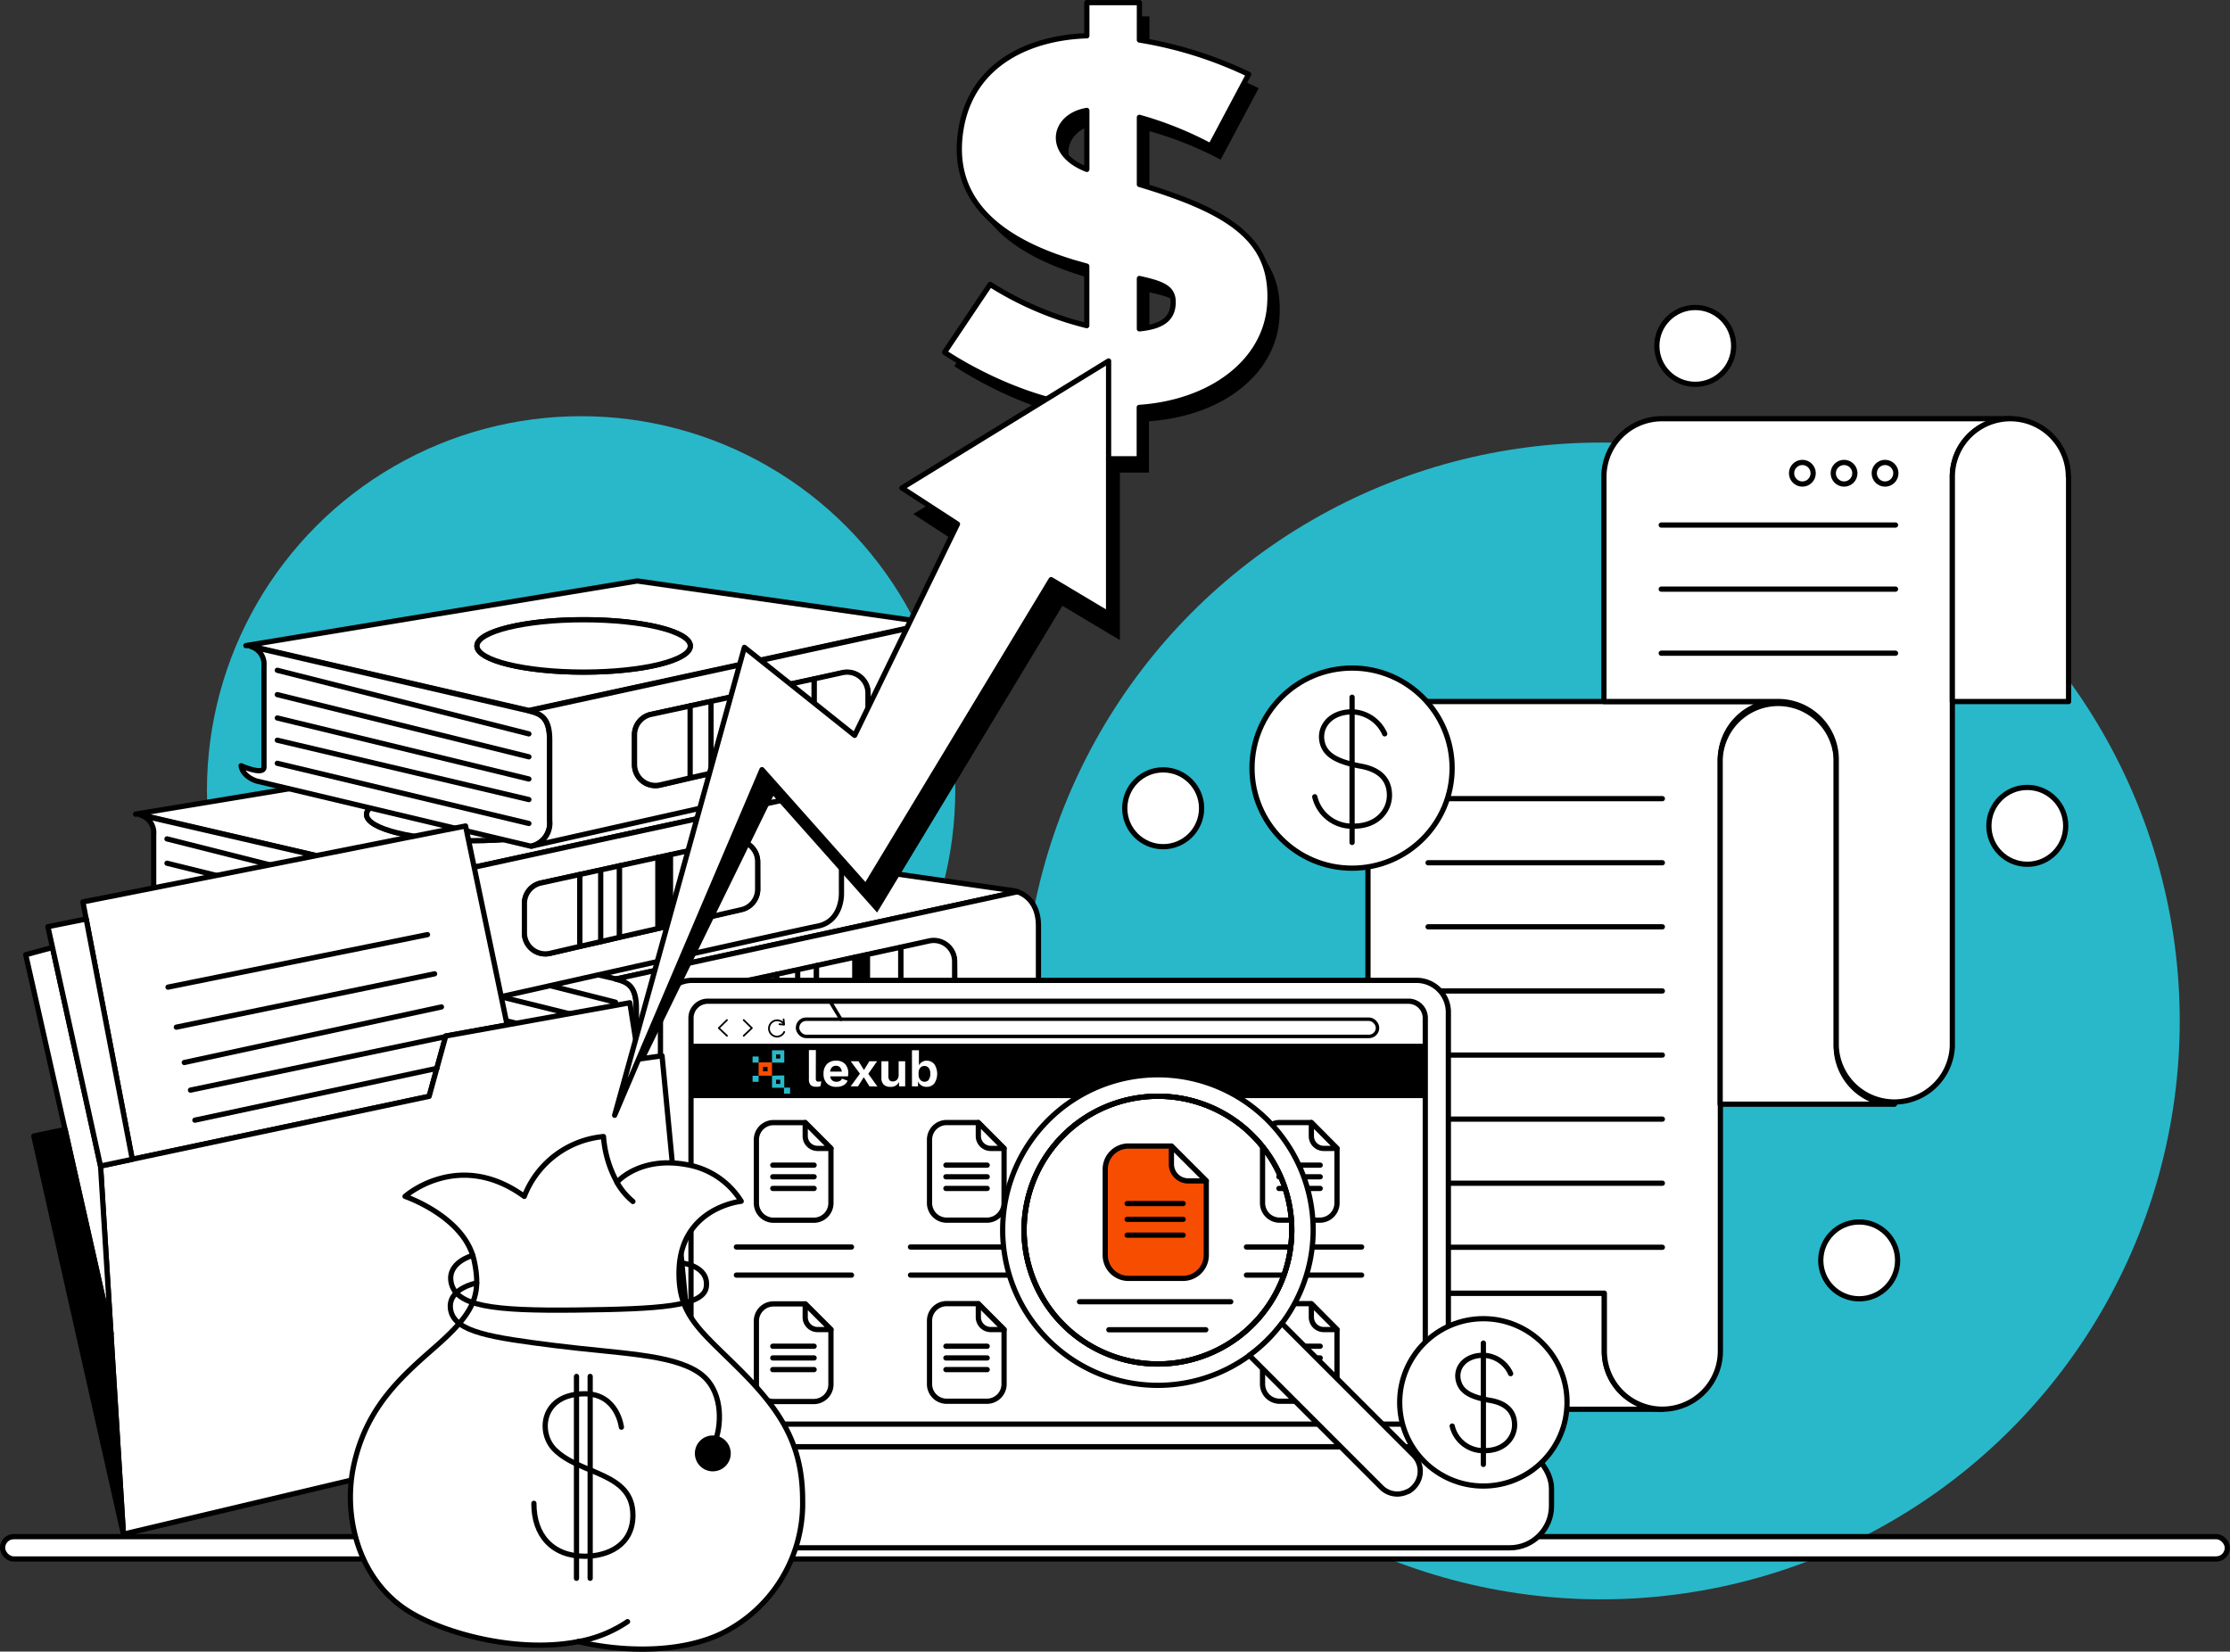 <svg xmlns="http://www.w3.org/2000/svg" viewBox="0 0 319.82 236.86"><rect x="0" y="0" width="319.82" height="236.86" fill="#333333" stroke="none"/><defs><style>.cls-1{fill:#28b8ca;}.cls-10,.cls-2,.cls-8{fill:#fff;}.cls-10,.cls-11,.cls-2,.cls-3,.cls-4,.cls-5,.cls-6,.cls-7{stroke:#000;stroke-linecap:round;stroke-linejoin:round;}.cls-2,.cls-3,.cls-4,.cls-5{stroke-width:0.75px;}.cls-11,.cls-3,.cls-6{fill:none;}.cls-5,.cls-9{fill:#f74d00;}.cls-6,.cls-7{stroke-width:0.5px;}.cls-10,.cls-11{stroke-width:0.25px;}</style></defs><title>01</title><g id="Layer_2" data-name="Layer 2"><g id="Layer_1-2" data-name="Layer 1"><circle class="cls-1" cx="229.66" cy="146.42" r="82.95"/><rect class="cls-2" x="0.37" y="220.38" width="319.07" height="3.2" rx="1.6"/><circle class="cls-1" cx="83.34" cy="113.35" r="53.66"/><path d="M164.85,28.43V18.81a51.22,51.22,0,0,1,10.21,4.09l5.46-10.26a57.88,57.88,0,0,0-15.67-4.93V2.35h-7.54V7.1c-8.15.28-16.34,3.93-18,13.13-1.5,8.37,2.66,15.31,16,19.36.67.21,1.31.39,1.93.56v8.53a47.46,47.46,0,0,1-13.85-5.91l-6.53,9.73s9.46,6.56,20.38,7.9v7.38h7.54V60.41c10.49-.72,18.27-6.71,18.72-14.89C184.07,36.54,178.22,32.43,164.85,28.43Zm-7.54-10.61v8.45C151.35,24,152.46,18.62,157.31,17.82Zm7.54,31.31V41.92c3.32.74,4.88,1.33,4.84,3.47S168.36,48.79,164.85,49.13Z"/><path class="cls-2" d="M145.34,127.74l-41.52-5.94L47.7,131.07l.38.05.44.1,39.75,9.2,57.64-12.53A3.11,3.11,0,0,0,145.34,127.74Zm-49.22,7.13c-8.45,0-15.3-1.68-15.3-3.75s6.85-3.76,15.3-3.76,15.29,1.68,15.29,3.76S104.56,134.87,96.12,134.87Z"/><path class="cls-2" d="M91.24,144.62v11.54a3.38,3.38,0,0,1-2.6,3.67l-.11,0h0l-39.3-9.39s-1.94-.58-2.18-2.18c0,0,3.28,1.46,3.28.19s0-14.5,0-14.5a2.65,2.65,0,0,0-1.81-2.77l39.75,9.2C90.05,140.84,91.24,141.43,91.24,144.62Z"/><path class="cls-2" d="M148.93,142.44V132.8c0-3.42-2-4.55-3-4.91L88.27,140.42c1.78.42,3,1,3,4.2v11.54a3.38,3.38,0,0,1-2.6,3.67c3.1-.69,53.24-12,56.83-12.69S148.93,142.44,148.93,142.44Zm-12-.63a3,3,0,0,1-2.32,2.91L129.18,146l-4.77,1.1-1.79.41-5.52,1.26-2.7.63-3,.68-4.3,1a3,3,0,0,1-3.65-2.92v-4.25a3,3,0,0,1,2.35-2.92l5.6-1.22,5.69-1.24,5.52-1.21,1.79-.39,4.77-1,4.1-.9a3,3,0,0,1,3.63,2.92Z"/><line class="cls-3" x1="145.93" y1="127.89" x2="145.91" y2="127.89"/><line class="cls-3" x1="52.19" y1="134.61" x2="88.27" y2="143.73"/><line class="cls-3" x1="52.19" y1="138.1" x2="88.27" y2="147.02"/><line class="cls-3" x1="52.19" y1="141.45" x2="88.27" y2="150.2"/><line class="cls-3" x1="52.19" y1="144.64" x2="88.27" y2="153.15"/><line class="cls-3" x1="52.19" y1="147.95" x2="88.27" y2="156.58"/><path class="cls-2" d="M111.41,139.72V150l-4.3,1a3,3,0,0,1-3.65-2.92v-4.25a3,3,0,0,1,2.35-2.92Z"/><polygon class="cls-2" points="117.1 138.48 117.1 148.73 114.4 149.36 111.41 150.04 111.41 139.72 117.1 138.48"/><polygon class="cls-2" points="122.62 137.27 122.62 147.47 117.1 148.73 117.1 138.48 122.62 137.27"/><path class="cls-2" d="M136.91,137.86v3.95a3,3,0,0,1-2.32,2.91L129.18,146V135.84l4.1-.9A3,3,0,0,1,136.91,137.86Z"/><polygon class="cls-4" points="124.41 136.88 124.41 147.06 122.62 147.47 122.62 137.27 124.41 136.88"/><polygon class="cls-2" points="129.18 135.84 129.18 145.96 124.41 147.06 124.41 136.88 129.18 135.84"/><line class="cls-3" x1="114.4" y1="139.17" x2="114.4" y2="149.35"/><path class="cls-2" d="M111.41,131.12c0,2.07-6.85,3.75-15.29,3.75s-15.3-1.68-15.3-3.75,6.85-3.76,15.3-3.76S111.41,129,111.41,131.12Z"/><path class="cls-2" d="M117.09,113.43l-41.52-5.94-56.12,9.27.38,0,.44.1L60,126.11l57.64-12.53A3.11,3.11,0,0,0,117.09,113.43Zm-49.22,7.13c-8.45,0-15.3-1.68-15.3-3.75s6.85-3.76,15.3-3.76,15.29,1.68,15.29,3.76S76.31,120.56,67.87,120.56Z"/><path class="cls-2" d="M63,130.31v11.54a3.38,3.38,0,0,1-2.6,3.67l-.11,0h0l-39.3-9.39S19,135.59,18.76,134c0,0,3.28,1.46,3.28.19s0-14.5,0-14.5a2.65,2.65,0,0,0-1.81-2.77L60,126.11C61.8,126.53,63,127.12,63,130.31Z"/><path class="cls-2" d="M120.68,128.13v-9.64c0-3.42-2-4.55-3-4.91L60,126.11c1.78.42,3,1,3,4.2v11.54a3.38,3.38,0,0,1-2.6,3.67c3.1-.69,53.24-12,56.83-12.69S120.68,128.13,120.68,128.13Zm-12-.63a3,3,0,0,1-2.32,2.91l-5.41,1.24-4.77,1.1-1.79.41-5.52,1.26-2.7.63-3,.68-4.3,1a3,3,0,0,1-3.65-2.92v-4.25a3,3,0,0,1,2.35-2.92l5.6-1.22,5.69-1.24L94.37,123l1.79-.39,4.77-1,4.1-.9a3,3,0,0,1,3.63,2.92Z"/><line class="cls-3" x1="117.68" y1="113.58" x2="117.66" y2="113.58"/><line class="cls-3" x1="23.95" y1="120.31" x2="60.03" y2="129.42"/><line class="cls-3" x1="23.95" y1="123.8" x2="60.03" y2="132.72"/><line class="cls-3" x1="23.95" y1="127.15" x2="60.03" y2="135.89"/><line class="cls-3" x1="23.95" y1="130.34" x2="60.03" y2="138.85"/><line class="cls-3" x1="23.95" y1="133.65" x2="60.03" y2="142.27"/><path class="cls-2" d="M83.16,125.41v10.32l-4.3,1a3,3,0,0,1-3.65-2.92v-4.25a3,3,0,0,1,2.35-2.92Z"/><polygon class="cls-2" points="88.85 124.17 88.85 134.42 86.15 135.05 83.16 135.73 83.16 125.41 88.85 124.17"/><polygon class="cls-2" points="94.37 122.96 94.37 133.16 88.85 134.42 88.85 124.17 94.37 122.96"/><path class="cls-2" d="M108.66,123.55v4a3,3,0,0,1-2.32,2.91l-5.41,1.24V121.53l4.1-.9A3,3,0,0,1,108.66,123.55Z"/><polygon class="cls-4" points="96.16 122.57 96.16 132.75 94.37 133.16 94.37 122.96 96.16 122.57"/><polygon class="cls-2" points="100.93 121.53 100.93 131.65 96.16 132.75 96.16 122.57 100.93 121.53"/><line class="cls-3" x1="86.15" y1="124.86" x2="86.15" y2="135.05"/><path class="cls-2" d="M83.16,116.81c0,2.07-6.85,3.75-15.29,3.75s-15.3-1.68-15.3-3.75,6.85-3.76,15.3-3.76S83.16,114.73,83.16,116.81Z"/><path class="cls-2" d="M132.91,89.26,91.39,83.32,35.27,92.59l.38,0,.44.1,39.75,9.2,57.64-12.53A3.11,3.11,0,0,0,132.91,89.26ZM83.69,96.39c-8.45,0-15.3-1.68-15.3-3.75s6.85-3.76,15.3-3.76S99,90.56,99,92.64,92.13,96.39,83.69,96.39Z"/><path class="cls-2" d="M78.81,106.14v11.54a3.38,3.38,0,0,1-2.6,3.67l-.11,0h0L36.76,112s-1.94-.58-2.18-2.18c0,0,3.28,1.46,3.28.19s0-14.5,0-14.5a2.65,2.65,0,0,0-1.81-2.77l39.75,9.2C77.62,102.36,78.81,103,78.81,106.14Z"/><path class="cls-2" d="M136.5,104V94.32c0-3.42-2-4.55-3-4.91L75.84,101.94c1.78.42,3,1,3,4.2v11.54a3.38,3.38,0,0,1-2.6,3.67c3.1-.69,53.24-12,56.83-12.69S136.5,104,136.5,104Zm-12-.63a3,3,0,0,1-2.32,2.91l-5.41,1.24-4.77,1.1-1.79.41-5.52,1.26-2.7.63-3,.68-4.3,1A3,3,0,0,1,91,109.63v-4.25a3,3,0,0,1,2.35-2.92l5.6-1.22,5.69-1.24,5.52-1.21L112,98.4l4.77-1,4.1-.9a3,3,0,0,1,3.63,2.92Z"/><line class="cls-3" x1="133.5" y1="89.41" x2="133.48" y2="89.41"/><line class="cls-3" x1="39.77" y1="96.13" x2="75.85" y2="105.25"/><line class="cls-3" x1="39.77" y1="99.62" x2="75.85" y2="108.54"/><line class="cls-3" x1="39.77" y1="102.97" x2="75.85" y2="111.72"/><line class="cls-3" x1="39.77" y1="106.16" x2="75.85" y2="114.67"/><line class="cls-3" x1="39.77" y1="109.47" x2="75.85" y2="118.1"/><path class="cls-2" d="M99,101.24v10.32l-4.3,1A3,3,0,0,1,91,109.63v-4.25a3,3,0,0,1,2.35-2.92Z"/><polygon class="cls-2" points="104.67 100 104.67 110.25 101.97 110.88 98.98 111.56 98.98 101.24 104.67 100"/><polygon class="cls-2" points="110.19 98.79 110.19 108.99 104.67 110.25 104.67 100 110.19 98.79"/><path class="cls-2" d="M124.48,99.38v4a3,3,0,0,1-2.32,2.91l-5.41,1.24V97.36l4.1-.9A3,3,0,0,1,124.48,99.38Z"/><polygon class="cls-4" points="111.98 98.4 111.98 108.58 110.19 108.99 110.19 98.79 111.98 98.4"/><polygon class="cls-2" points="116.75 97.36 116.75 107.48 111.98 108.58 111.98 98.4 116.75 97.36"/><line class="cls-3" x1="101.97" y1="100.69" x2="101.97" y2="110.87"/><path class="cls-2" d="M99,92.64c0,2.07-6.85,3.75-15.29,3.75s-15.3-1.68-15.3-3.75,6.85-3.76,15.3-3.76S99,90.56,99,92.64Z"/><path class="cls-2" d="M238.41,202.11H187.86a8.33,8.33,0,0,1-8.32-8.33v-8.32h50.55v8.32A8.32,8.32,0,0,0,238.41,202.11Z"/><path class="cls-2" d="M255.06,100.61a8.33,8.33,0,0,0-8.33,8.32v84.85a8.32,8.32,0,1,1-16.64,0v-8.32h-33.9V108.93a8.32,8.32,0,0,1,8.32-8.32Z"/><path class="cls-2" d="M271.7,158.36h-25V108.93a8.33,8.33,0,0,1,16.65,0V150A8.32,8.32,0,0,0,271.7,158.36Z"/><path class="cls-2" d="M288.35,60.05A8.32,8.32,0,0,0,280,68.37V150a8.33,8.33,0,0,1-16.65,0V108.93a8.33,8.33,0,0,0-8.32-8.32h-25V68.37a8.32,8.32,0,0,1,8.32-8.32Z"/><path class="cls-2" d="M296.67,68.37v32.24H280V68.37a8.32,8.32,0,1,1,16.64,0Z"/><line class="cls-3" x1="204.81" y1="114.54" x2="238.41" y2="114.54"/><line class="cls-3" x1="204.81" y1="123.73" x2="238.41" y2="123.73"/><line class="cls-3" x1="204.81" y1="132.92" x2="238.41" y2="132.92"/><line class="cls-3" x1="238.25" y1="75.3" x2="271.85" y2="75.3"/><line class="cls-3" x1="238.25" y1="84.49" x2="271.85" y2="84.49"/><line class="cls-3" x1="238.25" y1="93.68" x2="271.85" y2="93.68"/><line class="cls-3" x1="204.81" y1="142.12" x2="238.41" y2="142.12"/><line class="cls-3" x1="204.81" y1="151.31" x2="238.41" y2="151.31"/><line class="cls-3" x1="204.81" y1="160.5" x2="238.41" y2="160.5"/><line class="cls-3" x1="204.81" y1="169.69" x2="238.41" y2="169.69"/><line class="cls-3" x1="204.81" y1="178.88" x2="238.41" y2="178.88"/><circle class="cls-3" cx="258.49" cy="67.87" r="1.55"/><circle class="cls-3" cx="264.47" cy="67.87" r="1.55"/><circle class="cls-3" cx="270.35" cy="67.87" r="1.55"/><rect class="cls-2" x="80.82" y="207.48" width="141.69" height="14.5" rx="5.99"/><path class="cls-2" d="M99.23,140.6H203.16a4.56,4.56,0,0,1,4.56,4.56v62.32a0,0,0,0,1,0,0h-113a0,0,0,0,1,0,0V145.16A4.56,4.56,0,0,1,99.23,140.6Z"/><path class="cls-3" d="M101.52,143.59H202a2.41,2.41,0,0,1,2.41,2.41v58.24a0,0,0,0,1,0,0H99.1a0,0,0,0,1,0,0V146A2.41,2.41,0,0,1,101.52,143.59Z"/><path class="cls-2" d="M119.17,164.7v7.82A2.46,2.46,0,0,1,116.7,175h-5.76a2.46,2.46,0,0,1-2.46-2.47v-9.07a2.46,2.46,0,0,1,2.46-2.46h4.54Z"/><path class="cls-2" d="M119.17,164.7h-1.91a1.77,1.77,0,0,1-1.78-1.78V161Z"/><line class="cls-3" x1="110.83" y1="167.1" x2="116.76" y2="167.1"/><line class="cls-3" x1="110.83" y1="168.77" x2="116.76" y2="168.77"/><line class="cls-3" x1="110.83" y1="170.44" x2="116.76" y2="170.44"/><path class="cls-2" d="M144,164.7v7.82a2.46,2.46,0,0,1-2.46,2.47h-5.77a2.46,2.46,0,0,1-2.46-2.47v-9.07a2.46,2.46,0,0,1,2.46-2.46h4.54Z"/><path class="cls-2" d="M144,164.7h-1.91a1.78,1.78,0,0,1-1.78-1.78V161Z"/><line class="cls-3" x1="135.66" y1="167.1" x2="141.58" y2="167.1"/><line class="cls-3" x1="135.66" y1="168.77" x2="141.58" y2="168.77"/><line class="cls-3" x1="135.66" y1="170.44" x2="141.58" y2="170.44"/><path class="cls-5" d="M173,169.36V180a3.34,3.34,0,0,1-3.34,3.34h-7.82a3.33,3.33,0,0,1-3.33-3.34v-12.3a3.33,3.33,0,0,1,3.33-3.34H168Z"/><path class="cls-2" d="M173,169.36h-2.59A2.41,2.41,0,0,1,168,167v-2.63Z"/><line class="cls-3" x1="161.65" y1="172.61" x2="169.68" y2="172.61"/><line class="cls-3" x1="161.65" y1="174.87" x2="169.68" y2="174.87"/><line class="cls-3" x1="161.65" y1="177.14" x2="169.68" y2="177.14"/><path class="cls-2" d="M119.17,190.68v7.82A2.46,2.46,0,0,1,116.7,201h-5.76a2.46,2.46,0,0,1-2.46-2.46v-9.08a2.46,2.46,0,0,1,2.46-2.46h4.54Z"/><path class="cls-2" d="M119.17,190.68h-1.91a1.78,1.78,0,0,1-1.78-1.78V187Z"/><line class="cls-3" x1="110.83" y1="193.07" x2="116.76" y2="193.07"/><line class="cls-3" x1="110.83" y1="194.75" x2="116.76" y2="194.75"/><line class="cls-3" x1="110.83" y1="196.42" x2="116.76" y2="196.42"/><path class="cls-2" d="M144,190.68v7.82a2.46,2.46,0,0,1-2.46,2.46h-5.77a2.46,2.46,0,0,1-2.46-2.46v-9.08a2.46,2.46,0,0,1,2.46-2.46h4.54Z"/><path class="cls-2" d="M144,190.68h-1.91a1.78,1.78,0,0,1-1.78-1.78V187Z"/><line class="cls-3" x1="135.66" y1="193.07" x2="141.58" y2="193.07"/><line class="cls-3" x1="135.66" y1="194.75" x2="141.58" y2="194.75"/><line class="cls-3" x1="135.66" y1="196.42" x2="141.58" y2="196.42"/><line class="cls-6" x1="99.11" y1="149.97" x2="204.4" y2="149.97"/><rect class="cls-6" x="114.38" y="146.17" width="83.18" height="2.47" rx="1.23"/><line class="cls-6" x1="119.03" y1="143.59" x2="120.59" y2="146.17"/><rect class="cls-7" x="99.11" y="149.97" width="105.29" height="7.27"/><path class="cls-8" d="M117,154.65a.59.59,0,0,0,.08.36.31.31,0,0,0,.27.11l.22,0,.21-.06-.09.68a.75.75,0,0,1-.3.11,1.61,1.61,0,0,1-.37,0,1,1,0,0,1-.77-.25,1.18,1.18,0,0,1-.24-.82v-4.18h1Z"/><path class="cls-8" d="M121.61,154.37h-2.55a.84.84,0,0,0,.9.77,1,1,0,0,0,.51-.12.6.6,0,0,0,.28-.33l.81.3a1.27,1.27,0,0,1-.58.65,2,2,0,0,1-1,.23,1.83,1.83,0,0,1-1.38-.49,1.86,1.86,0,0,1-.49-1.38,1.94,1.94,0,0,1,.47-1.38,1.79,1.79,0,0,1,1.34-.5,1.65,1.65,0,0,1,1.29.49,1.93,1.93,0,0,1,.45,1.37A2.38,2.38,0,0,1,121.61,154.37Zm-2.29-1.31a1.08,1.08,0,0,0-.27.62h1.68a1.11,1.11,0,0,0-.27-.62.78.78,0,0,0-.56-.21A.79.79,0,0,0,119.32,153.06Z"/><path class="cls-8" d="M124.7,155.8l-.82-1.31-.83,1.31H122l1.33-1.82L122,152.2h1.13l.78,1.26.77-1.26h1.11L124.53,154l1.3,1.82Z"/><path class="cls-8" d="M129.82,152.2v3.6h-.88l0-.62a1.28,1.28,0,0,1-1.26.69,1.32,1.32,0,0,1-.93-.31,1.27,1.27,0,0,1-.34-1V152.2h1v2.13a.89.89,0,0,0,.16.59.59.59,0,0,0,.47.17.82.82,0,0,0,.61-.24,1,1,0,0,0,.23-.72V152.2Z"/><path class="cls-8" d="M134,152.62a2.53,2.53,0,0,1,0,2.76,1.39,1.39,0,0,1-1.13.49,1.29,1.29,0,0,1-.74-.21,1.25,1.25,0,0,1-.47-.57l0,.71h-.87v-5.18h1v2.17a1.22,1.22,0,0,1,1.13-.67A1.4,1.4,0,0,1,134,152.62Zm-.8,2.21a1.34,1.34,0,0,0,.22-.83,1.32,1.32,0,0,0-.22-.83.76.76,0,0,0-.63-.29.73.73,0,0,0-.58.25,1.1,1.1,0,0,0-.25.71v.32a1.1,1.1,0,0,0,.25.71.81.81,0,0,0,1.21,0Z"/><path class="cls-1" d="M110.72,150.63v1.77h1.76v-1.77Zm1.18,1.18h-.6v-.59h.6Z"/><rect class="cls-1" x="112.44" y="155.98" width="0.87" height="0.87"/><path class="cls-1" d="M110.72,154.27V156h1.76v-1.77Zm1.18,1.18h-.6v-.6h.6Z"/><rect class="cls-1" x="107.93" y="154.28" width="0.87" height="0.87"/><rect class="cls-1" x="107.93" y="151.52" width="0.87" height="0.87"/><path class="cls-9" d="M108.8,152.36v1.91h1.92v-1.91Zm1.28,1.28h-.65V153h.65Z"/><line class="cls-3" x1="105.61" y1="178.84" x2="122.12" y2="178.84"/><line class="cls-3" x1="105.61" y1="182.87" x2="122.12" y2="182.87"/><line class="cls-3" x1="130.58" y1="178.84" x2="146.67" y2="178.84"/><line class="cls-3" x1="130.58" y1="182.87" x2="147.09" y2="182.87"/><line class="cls-3" x1="154.82" y1="186.69" x2="176.51" y2="186.69"/><line class="cls-3" x1="159.03" y1="190.71" x2="172.93" y2="190.71"/><path class="cls-2" d="M191.75,164.7v7.82a2.46,2.46,0,0,1-2.46,2.47h-5.77a2.46,2.46,0,0,1-2.45-2.47v-9.07a2.46,2.46,0,0,1,2.45-2.46h4.55Z"/><path class="cls-2" d="M191.75,164.7h-1.91a1.77,1.77,0,0,1-1.77-1.78V161Z"/><line class="cls-3" x1="183.42" y1="167.1" x2="189.34" y2="167.1"/><line class="cls-3" x1="183.42" y1="168.77" x2="189.34" y2="168.77"/><line class="cls-3" x1="183.42" y1="170.44" x2="189.34" y2="170.44"/><path class="cls-2" d="M191.75,190.68v7.82a2.46,2.46,0,0,1-2.46,2.46h-5.77a2.46,2.46,0,0,1-2.45-2.46v-9.08a2.46,2.46,0,0,1,2.45-2.46h4.55Z"/><path class="cls-2" d="M191.75,190.68h-1.91a1.78,1.78,0,0,1-1.77-1.78V187Z"/><line class="cls-3" x1="183.42" y1="193.07" x2="189.34" y2="193.07"/><line class="cls-3" x1="183.42" y1="194.75" x2="189.34" y2="194.75"/><line class="cls-3" x1="183.42" y1="196.42" x2="189.34" y2="196.42"/><line class="cls-3" x1="178.76" y1="178.84" x2="195.28" y2="178.84"/><line class="cls-3" x1="178.76" y1="182.87" x2="195.28" y2="182.87"/><polyline class="cls-10" points="104.26 146.29 103.09 147.44 104.26 148.55"/><polyline class="cls-10" points="106.66 146.29 107.83 147.44 106.66 148.55"/><path class="cls-11" d="M112.47,148a1.16,1.16,0,0,1-1,.67,1.17,1.17,0,1,1,.93-1.86"/><polyline class="cls-11" points="112.38 146.19 112.45 146.95 111.79 146.89"/><polygon points="88.42 160.19 108.38 96.58 124.2 109.21 138.95 78.91 130.98 73.72 160.61 55.52 160.61 91.8 152.37 86.88 125.79 130.87 110.91 114.13 88.42 160.19"/><path class="cls-2" d="M163.41,26.45V16.83a50.89,50.89,0,0,1,10.21,4.1l5.46-10.27a57.67,57.67,0,0,0-15.67-4.92V.38h-7.54V5.13c-8.15.27-16.34,3.93-18,13.13-1.49,8.37,2.67,15.31,16.06,19.36l1.93.55V46.7A47.16,47.16,0,0,1,142,40.79l-6.53,9.73s9.46,6.56,20.38,7.9V65.8h7.54V58.43c10.49-.72,18.26-6.71,18.72-14.88C182.63,34.57,176.78,30.45,163.41,26.45Zm-7.54-10.61v8.45C149.91,22,151,16.64,155.87,15.84Zm7.54,31.32V39.94c3.32.74,4.88,1.33,4.84,3.47S166.92,46.82,163.41,47.16Z"/><polygon class="cls-2" points="72.73 146.99 63.93 148.58 62.65 153.22 61.55 157.23 18.97 166.26 12.36 131.8 11.89 129.35 66.77 118.46 72.73 146.99"/><polygon class="cls-2" points="99.66 200.59 17.7 220.02 15.91 191.23 15.91 191.22 14.42 167.23 18.97 166.26 61.55 157.23 62.65 153.22 63.93 148.58 72.73 146.99 90.33 143.81 91.6 151.89 94.95 151.42 99.66 200.59"/><polygon class="cls-2" points="15.91 191.22 9.33 161.99 3.69 136.92 7.53 135.89 14.42 167.23 15.91 191.22"/><polygon class="cls-2" points="18.97 166.26 14.42 167.23 7.53 135.89 6.87 132.9 12.36 131.8 18.97 166.26"/><line class="cls-3" x1="15.92" y1="191.27" x2="15.91" y2="191.23"/><polygon class="cls-4" points="17.7 220.02 4.85 162.92 9.33 161.99 15.91 191.22 15.91 191.23 17.7 220.02"/><line class="cls-3" x1="24.1" y1="141.57" x2="61.31" y2="134.04"/><line class="cls-3" x1="25.29" y1="147.31" x2="62.33" y2="139.66"/><line class="cls-3" x1="26.43" y1="152.38" x2="63.31" y2="144.41"/><line class="cls-3" x1="27.32" y1="156.34" x2="63.76" y2="148.7"/><line class="cls-3" x1="27.95" y1="160.65" x2="62.65" y2="153.22"/><path class="cls-2" d="M115.11,215.15a20.76,20.76,0,0,1-11.72,19.17c-6.41,3-14.93,2.44-20.47,1.11-8.33,1.64-18.48-.93-23.86-4.07-7.64-4.45-10-13.94-8.27-21.47,1.88-8.24,6.85-12.51,11.68-16.76,5.41-4.76,6.63-7.25,5.53-12.35-1.37-6.3-9.91-9.2-9.91-9.2s7.69-6.84,17.1,0A13.5,13.5,0,0,1,86.55,163a16,16,0,0,0,1.94,6.55s3.25-3.82,10.12-2.5a11.44,11.44,0,0,1,7.69,5.23s-8.66.88-8.91,9.89c-.18,6.61,3.17,8.68,9,14.55S115.11,207.44,115.11,215.15Z"/><path class="cls-3" d="M90,232.57a18.34,18.34,0,0,1-7.07,2.86"/><path class="cls-3" d="M90.77,172.31a9.8,9.8,0,0,1-2.28-2.73"/><path class="cls-3" d="M67.8,180.05s-3.64.94-3.11,3.83c.64,3.46,6,4.14,17.93,4s18.33-.51,18.68-3.33c.39-3.18-3.83-3.46-3.83-3.46"/><path class="cls-3" d="M68.36,184s-4.33.79-3.72,3.92,5.87,3.91,15,5.06,16.68,1.2,20.6,3.88c3.5,2.38,3.21,7.27,2.46,9.44"/><circle class="cls-4" cx="102.23" cy="208.44" r="2.2"/><line class="cls-3" x1="82.68" y1="197.4" x2="82.68" y2="226.35"/><line class="cls-3" x1="84.64" y1="197.4" x2="84.64" y2="226.35"/><path class="cls-3" d="M89.12,204.68s-.55-4.79-5.25-4.79c-6.25,0-6.76,5.58-4.32,8,3.66,3.68,11.22,3.19,11.22,9.41,0,4.29-3.57,5.89-6.9,5.89-4.69,0-7.32-3.05-7.3-7.59"/><polygon class="cls-2" points="88.15 159.95 106.76 92.84 122.57 105.46 137.32 75.16 129.35 69.98 158.99 51.77 158.99 88.05 150.75 83.13 124.17 127.12 109.28 110.38 88.15 159.95"/><circle class="cls-2" cx="193.91" cy="110.16" r="14.35"/><line class="cls-3" x1="193.91" y1="99.99" x2="193.91" y2="120.82"/><path class="cls-3" d="M198.59,105.24a5.28,5.28,0,0,0-4.68-3.15c-3.32,0-5,2.45-4.16,4.78.55,1.45,2,2.37,5.35,3,3.09.54,4.17,2.2,4.17,4.19,0,2.21-1.76,4.42-5.11,4.42a5.48,5.48,0,0,1-5.6-4.21"/><circle class="cls-2" cx="212.74" cy="201.12" r="12"/><line class="cls-3" x1="212.74" y1="192.62" x2="212.74" y2="210.02"/><path class="cls-3" d="M216.65,197a4.42,4.42,0,0,0-3.91-2.63c-2.78,0-4.21,2-3.47,4,.45,1.21,1.64,2,4.46,2.47,2.58.45,3.48,1.84,3.49,3.5,0,1.85-1.47,3.7-4.27,3.7a4.57,4.57,0,0,1-4.68-3.52"/><path class="cls-2" d="M166.07,154.14a22.27,22.27,0,1,0,0,44.54,22.29,22.29,0,0,0,22.26-22.28A22.26,22.26,0,0,0,166.07,154.14Zm0,41.46a19.19,19.19,0,1,1,19.19-19.2A19.19,19.19,0,0,1,166.07,195.6Z"/><path class="cls-3" d="M185.26,176.4a19.2,19.2,0,1,1-19.19-19.18A19.19,19.19,0,0,1,185.26,176.4Z"/><path class="cls-3" d="M185.26,176.4a19.2,19.2,0,1,1-19.19-19.18A19.19,19.19,0,0,1,185.26,176.4Z"/><path class="cls-2" d="M203,213c-.1.12-.2.24-.31.35a3.18,3.18,0,0,1-.73.55l-.06,0a3.41,3.41,0,0,1-1.52.37,3.27,3.27,0,0,1-2.32-1l-18.89-18.89a21.81,21.81,0,0,0,4.66-4.59l18.86,18.86A3.26,3.26,0,0,1,203,213Z"/><circle class="cls-2" cx="266.64" cy="180.76" r="5.51"/><circle class="cls-2" cx="290.75" cy="118.44" r="5.51"/><circle class="cls-2" cx="243.13" cy="49.61" r="5.51"/><circle class="cls-2" cx="166.82" cy="115.92" r="5.51"/></g></g></svg>
